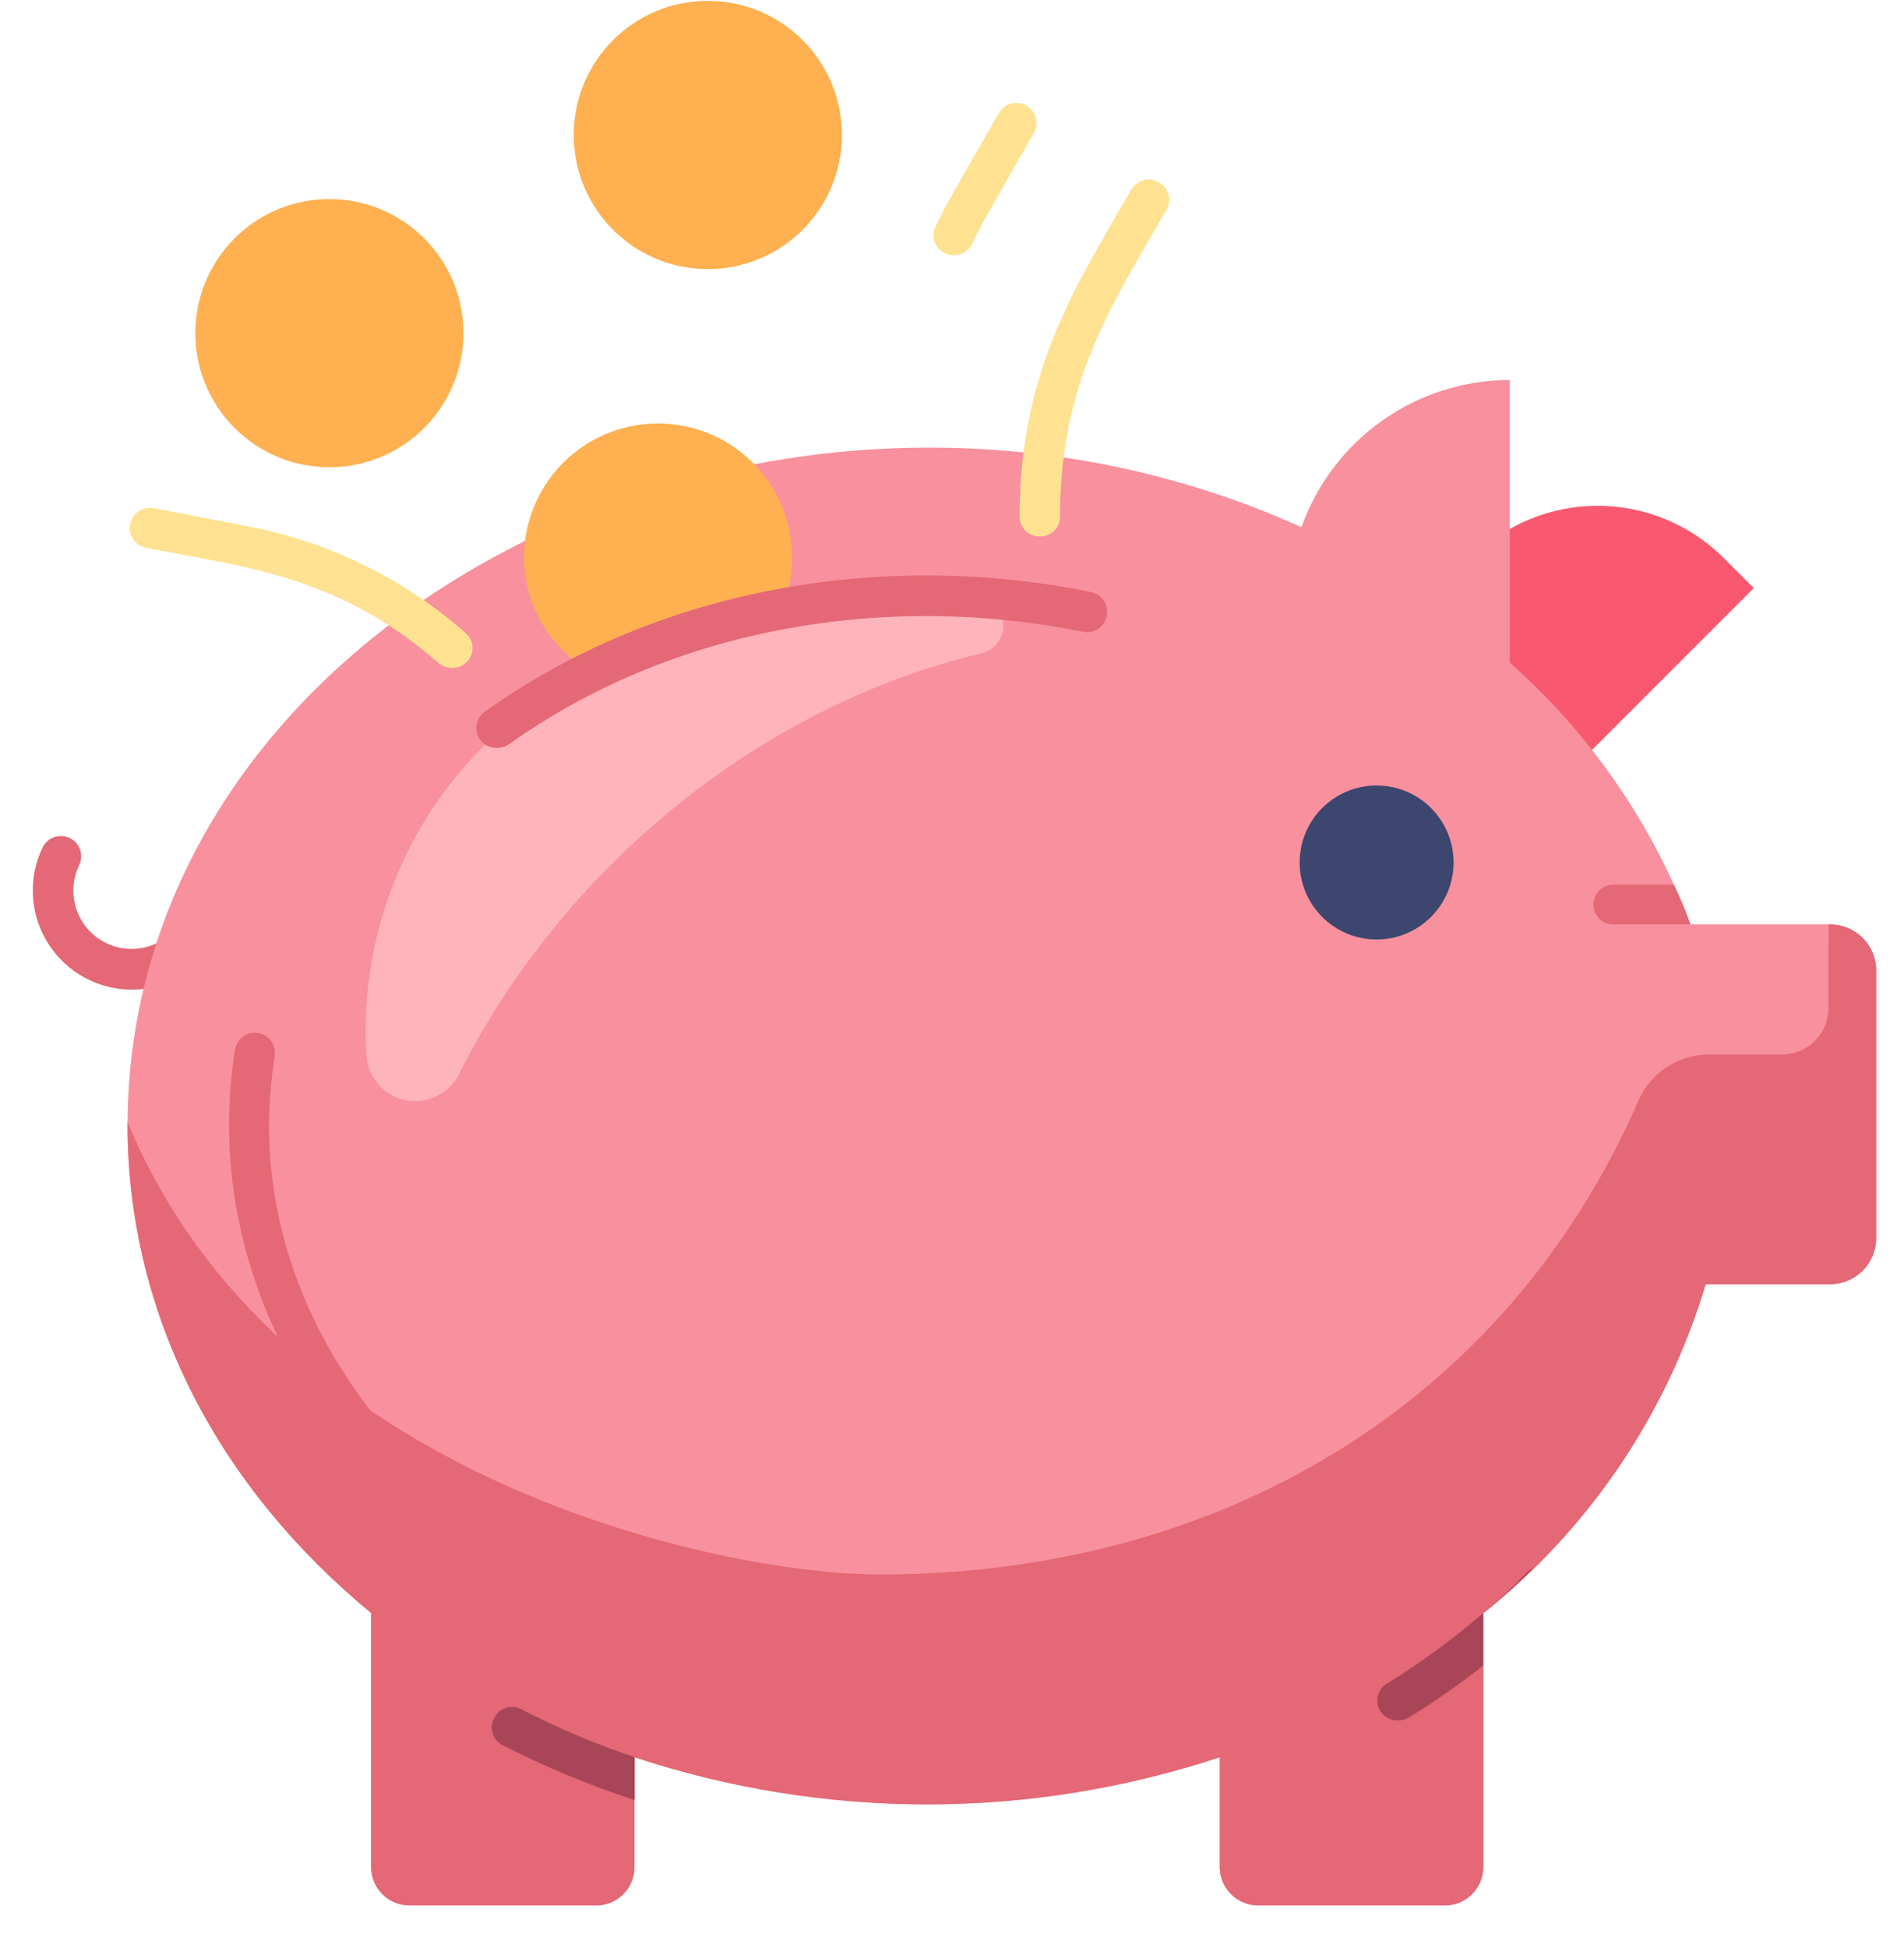 <svg width="44" height="45" viewBox="0 0 44 45" fill="none" xmlns="http://www.w3.org/2000/svg">
    <g clip-path="url(#clip0_872_7848)">
        <path d="M3.034 22.863C2.647 22.861 2.268 22.76 1.931 22.572C1.593 22.383 1.309 22.112 1.105 21.784C0.9 21.456 0.782 21.082 0.761 20.696C0.74 20.31 0.817 19.925 0.985 19.577C1.04 19.465 1.137 19.38 1.254 19.339C1.372 19.299 1.501 19.307 1.613 19.362C1.725 19.416 1.81 19.513 1.851 19.631C1.891 19.749 1.883 19.878 1.828 19.99C1.7 20.255 1.662 20.556 1.722 20.845C1.781 21.134 1.933 21.396 2.155 21.59C2.378 21.785 2.657 21.9 2.952 21.92C3.246 21.94 3.539 21.862 3.785 21.699C3.889 21.63 4.015 21.605 4.137 21.629C4.259 21.653 4.367 21.724 4.436 21.828C4.505 21.931 4.531 22.058 4.507 22.18C4.483 22.302 4.411 22.409 4.308 22.478C3.932 22.733 3.488 22.867 3.034 22.863Z" fill="#E46875"/>
        <path d="M39.836 12.893L40.53 13.586L35.614 18.502L32.004 14.892L34.004 12.893C34.777 12.12 35.826 11.685 36.92 11.685C38.014 11.685 39.063 12.12 39.836 12.893Z" fill="#F85970"/>
        <path d="M43.358 22.423V28.602C43.358 28.885 43.246 29.157 43.046 29.357C42.846 29.557 42.574 29.67 42.291 29.67H39.417C38.52 32.668 36.727 35.319 34.279 37.269V43.136C34.278 43.37 34.184 43.594 34.019 43.76C33.853 43.925 33.629 44.019 33.394 44.02H29.072C28.838 44.019 28.614 43.925 28.448 43.76C28.282 43.594 28.189 43.37 28.188 43.136V40.596C23.796 42.048 19.054 42.048 14.662 40.596V43.14C14.661 43.374 14.567 43.598 14.402 43.763C14.236 43.928 14.011 44.02 13.778 44.02H9.46C9.226 44.019 9.002 43.925 8.836 43.76C8.67 43.594 8.577 43.37 8.576 43.136V37.264C5.111 34.395 2.947 30.435 2.947 26.021C2.947 14.15 17.912 6.684 30.076 12.18C30.429 11.185 31.081 10.325 31.943 9.716C32.804 9.107 33.833 8.78 34.889 8.779V15.306C36.75 16.954 38.183 19.03 39.064 21.355H42.272C42.414 21.353 42.555 21.379 42.687 21.431C42.818 21.484 42.938 21.562 43.039 21.662C43.14 21.761 43.221 21.88 43.276 22.01C43.33 22.141 43.358 22.282 43.358 22.423Z" fill="#F8909D"/>
        <path d="M22.581 13.793C22.737 13.806 22.883 13.873 22.994 13.983C23.104 14.094 23.172 14.239 23.185 14.395C23.198 14.55 23.156 14.706 23.066 14.833C22.975 14.96 22.843 15.051 22.691 15.09C17.416 16.35 12.934 20.187 10.61 24.811C10.498 25.036 10.314 25.218 10.088 25.327C9.861 25.436 9.605 25.467 9.359 25.415C9.114 25.362 8.892 25.229 8.73 25.037C8.568 24.845 8.475 24.604 8.465 24.353C8.353 22.422 8.846 20.503 9.875 18.865C10.905 17.227 12.419 15.951 14.208 15.214C16.851 14.098 19.718 13.611 22.581 13.793Z" fill="#FFB3BB"/>
        <path d="M43.358 22.423V28.601C43.358 28.885 43.246 29.156 43.046 29.357C42.846 29.557 42.574 29.669 42.291 29.669H39.417C38.52 32.667 36.727 35.319 34.279 37.268V43.135C34.278 43.369 34.184 43.594 34.019 43.759C33.853 43.925 33.629 44.019 33.394 44.02H29.072C28.838 44.019 28.614 43.925 28.448 43.759C28.282 43.594 28.189 43.369 28.188 43.135V40.596C23.796 42.048 19.054 42.048 14.662 40.596V43.14C14.661 43.373 14.567 43.597 14.402 43.762C14.236 43.927 14.011 44.02 13.778 44.02H9.46C9.226 44.019 9.002 43.925 8.836 43.759C8.67 43.594 8.577 43.369 8.576 43.135V37.264C5.12 34.422 2.947 30.48 2.947 25.92C6.38 34.216 16.697 36.375 20.323 36.375C28.183 36.375 34.797 32.451 37.858 25.439C37.995 25.12 38.223 24.847 38.513 24.656C38.803 24.465 39.143 24.362 39.49 24.362H41.191C41.473 24.361 41.743 24.247 41.943 24.047C42.142 23.847 42.254 23.576 42.254 23.294C42.254 21.14 42.254 21.355 42.291 21.355C42.574 21.355 42.846 21.468 43.046 21.668C43.246 21.868 43.358 22.14 43.358 22.423Z" fill="#E46875"/>
        <path d="M31.812 21.704C32.795 21.704 33.591 20.907 33.591 19.925C33.591 18.943 32.795 18.147 31.812 18.147C30.83 18.147 30.034 18.943 30.034 19.925C30.034 20.907 30.83 21.704 31.812 21.704Z" fill="#3C466E"/>
        <path d="M18.053 14.068C16.527 14.35 15.047 14.838 13.653 15.521C13.183 15.252 12.792 14.864 12.521 14.395C12.25 13.927 12.107 13.395 12.108 12.853C12.113 12.396 12.218 11.945 12.417 11.534C12.615 11.122 12.903 10.759 13.258 10.472C13.614 10.184 14.029 9.979 14.473 9.871C14.917 9.763 15.38 9.754 15.828 9.846C16.276 9.937 16.698 10.127 17.064 10.401C17.43 10.675 17.73 11.027 17.945 11.431C18.159 11.835 18.28 12.281 18.302 12.738C18.323 13.195 18.242 13.65 18.067 14.072L18.053 14.068Z" fill="#FFB050"/>
        <path d="M16.357 6.217C18.068 6.217 19.456 4.83 19.456 3.118C19.456 1.407 18.068 0.02 16.357 0.02C14.646 0.02 13.259 1.407 13.259 3.118C13.259 4.83 14.646 6.217 16.357 6.217Z" fill="#FFB050"/>
        <path d="M7.612 10.795C9.323 10.795 10.71 9.408 10.71 7.697C10.71 5.986 9.323 4.599 7.612 4.599C5.901 4.599 4.514 5.986 4.514 7.697C4.514 9.408 5.901 10.795 7.612 10.795Z" fill="#FFB050"/>
        <path d="M10.958 36.031C10.858 36.029 10.761 35.998 10.679 35.939C6.843 33.107 4.72 28.785 5.431 24.247C5.441 24.187 5.462 24.13 5.495 24.078C5.527 24.026 5.569 23.981 5.619 23.945C5.668 23.91 5.724 23.884 5.784 23.87C5.843 23.857 5.905 23.855 5.965 23.865C6.025 23.875 6.083 23.896 6.134 23.928C6.186 23.961 6.231 24.003 6.267 24.052C6.302 24.102 6.328 24.158 6.342 24.217C6.355 24.277 6.357 24.338 6.348 24.399C5.665 28.62 7.723 32.589 11.229 35.183C11.316 35.237 11.383 35.318 11.419 35.414C11.454 35.51 11.457 35.615 11.426 35.713C11.395 35.811 11.332 35.895 11.247 35.953C11.162 36.01 11.061 36.038 10.958 36.031Z" fill="#E46875"/>
        <path d="M11.494 17.276C11.392 17.283 11.29 17.256 11.205 17.198C11.121 17.14 11.058 17.056 11.027 16.958C10.995 16.861 10.998 16.756 11.034 16.66C11.069 16.563 11.136 16.482 11.223 16.428C15.193 13.605 20.363 12.693 25.212 13.678C25.272 13.691 25.329 13.715 25.38 13.749C25.431 13.784 25.474 13.828 25.508 13.879C25.542 13.931 25.566 13.988 25.577 14.048C25.589 14.109 25.588 14.171 25.576 14.231C25.564 14.291 25.54 14.348 25.505 14.399C25.471 14.45 25.427 14.493 25.375 14.527C25.324 14.561 25.267 14.585 25.206 14.596C25.146 14.608 25.084 14.607 25.024 14.595C20.491 13.678 15.564 14.485 11.769 17.189C11.689 17.247 11.592 17.278 11.494 17.276Z" fill="#E46875"/>
        <path d="M14.667 41.343V40.596C13.766 40.293 12.89 39.922 12.045 39.487C11.991 39.459 11.932 39.441 11.871 39.436C11.81 39.431 11.749 39.438 11.691 39.457C11.633 39.476 11.579 39.506 11.533 39.546C11.487 39.585 11.449 39.634 11.422 39.689C11.392 39.743 11.373 39.803 11.367 39.865C11.361 39.927 11.368 39.989 11.387 40.048C11.406 40.107 11.436 40.162 11.477 40.209C11.518 40.256 11.567 40.294 11.623 40.321C12.603 40.822 13.62 41.245 14.667 41.586V41.343Z" fill="#A84557"/>
        <path d="M32.083 38.877C32.853 38.398 33.586 37.86 34.274 37.269V38.479C33.733 38.907 33.166 39.304 32.578 39.666C32.505 39.715 32.419 39.742 32.331 39.744C32.224 39.753 32.118 39.726 32.03 39.666C31.941 39.605 31.877 39.516 31.848 39.413C31.818 39.31 31.826 39.2 31.869 39.103C31.912 39.005 31.988 38.925 32.083 38.877Z" fill="#A84557"/>
        <path d="M35.433 36.228C35.067 36.59 34.677 36.938 34.278 37.268C35.213 36.471 35.241 36.306 35.433 36.228Z" fill="#A84557"/>
        <path d="M39.063 21.356H37.281C37.159 21.356 37.042 21.307 36.956 21.221C36.871 21.135 36.822 21.019 36.822 20.897C36.822 20.776 36.871 20.659 36.956 20.573C37.042 20.487 37.159 20.439 37.281 20.439H38.683C38.821 20.728 38.958 21.039 39.063 21.356Z" fill="#E46875"/>
        <path d="M24.021 12.395C23.899 12.395 23.783 12.347 23.697 12.261C23.611 12.175 23.562 12.058 23.562 11.937C23.562 8.513 24.91 6.537 26.138 4.388C26.168 4.333 26.208 4.285 26.257 4.246C26.306 4.208 26.362 4.179 26.422 4.163C26.482 4.147 26.544 4.143 26.606 4.152C26.668 4.16 26.727 4.181 26.78 4.214C26.834 4.243 26.882 4.283 26.92 4.332C26.958 4.38 26.986 4.436 27.003 4.495C27.019 4.555 27.023 4.617 27.015 4.678C27.006 4.739 26.986 4.798 26.954 4.851C25.726 7 24.497 8.774 24.497 11.937C24.497 11.998 24.485 12.059 24.461 12.116C24.437 12.173 24.401 12.225 24.357 12.267C24.312 12.31 24.26 12.344 24.202 12.366C24.144 12.387 24.082 12.397 24.021 12.395Z" fill="#FFE291"/>
        <path d="M22.045 5.896C21.965 5.898 21.886 5.88 21.816 5.843C21.745 5.805 21.686 5.75 21.643 5.682C21.6 5.614 21.576 5.537 21.573 5.457C21.569 5.377 21.587 5.298 21.624 5.227C21.867 4.713 21.995 4.512 23.081 2.614C23.111 2.561 23.152 2.514 23.2 2.476C23.248 2.439 23.303 2.411 23.362 2.394C23.421 2.378 23.483 2.373 23.543 2.381C23.604 2.388 23.663 2.408 23.716 2.438C23.769 2.468 23.816 2.508 23.854 2.556C23.892 2.604 23.919 2.66 23.936 2.719C23.952 2.777 23.957 2.839 23.949 2.9C23.942 2.961 23.923 3.019 23.892 3.072C22.783 5.016 22.687 5.162 22.467 5.625C22.431 5.707 22.371 5.775 22.297 5.823C22.222 5.871 22.134 5.897 22.045 5.896Z" fill="#FFE291"/>
        <path d="M10.436 15.429C10.323 15.43 10.213 15.389 10.129 15.314C7.837 13.307 5.683 13.105 3.377 12.656C3.317 12.645 3.259 12.622 3.207 12.588C3.155 12.554 3.111 12.511 3.077 12.459C3.043 12.408 3.019 12.35 3.008 12.289C2.996 12.229 2.997 12.166 3.011 12.106C3.022 12.046 3.045 11.988 3.078 11.937C3.112 11.886 3.155 11.842 3.206 11.807C3.257 11.773 3.314 11.75 3.374 11.738C3.434 11.726 3.496 11.727 3.556 11.739L5.784 12.17C7.625 12.531 9.338 13.374 10.748 14.613C10.823 14.674 10.878 14.757 10.904 14.851C10.929 14.945 10.924 15.044 10.89 15.135C10.855 15.226 10.792 15.303 10.711 15.356C10.629 15.409 10.533 15.434 10.436 15.429Z" fill="#FFE291"/>
    </g>
    <defs>
        <clipPath id="clip0_872_7848">
            <rect width="44" height="44" fill="white" transform="translate(0 0.02)"/>
        </clipPath>
    </defs>
</svg>
